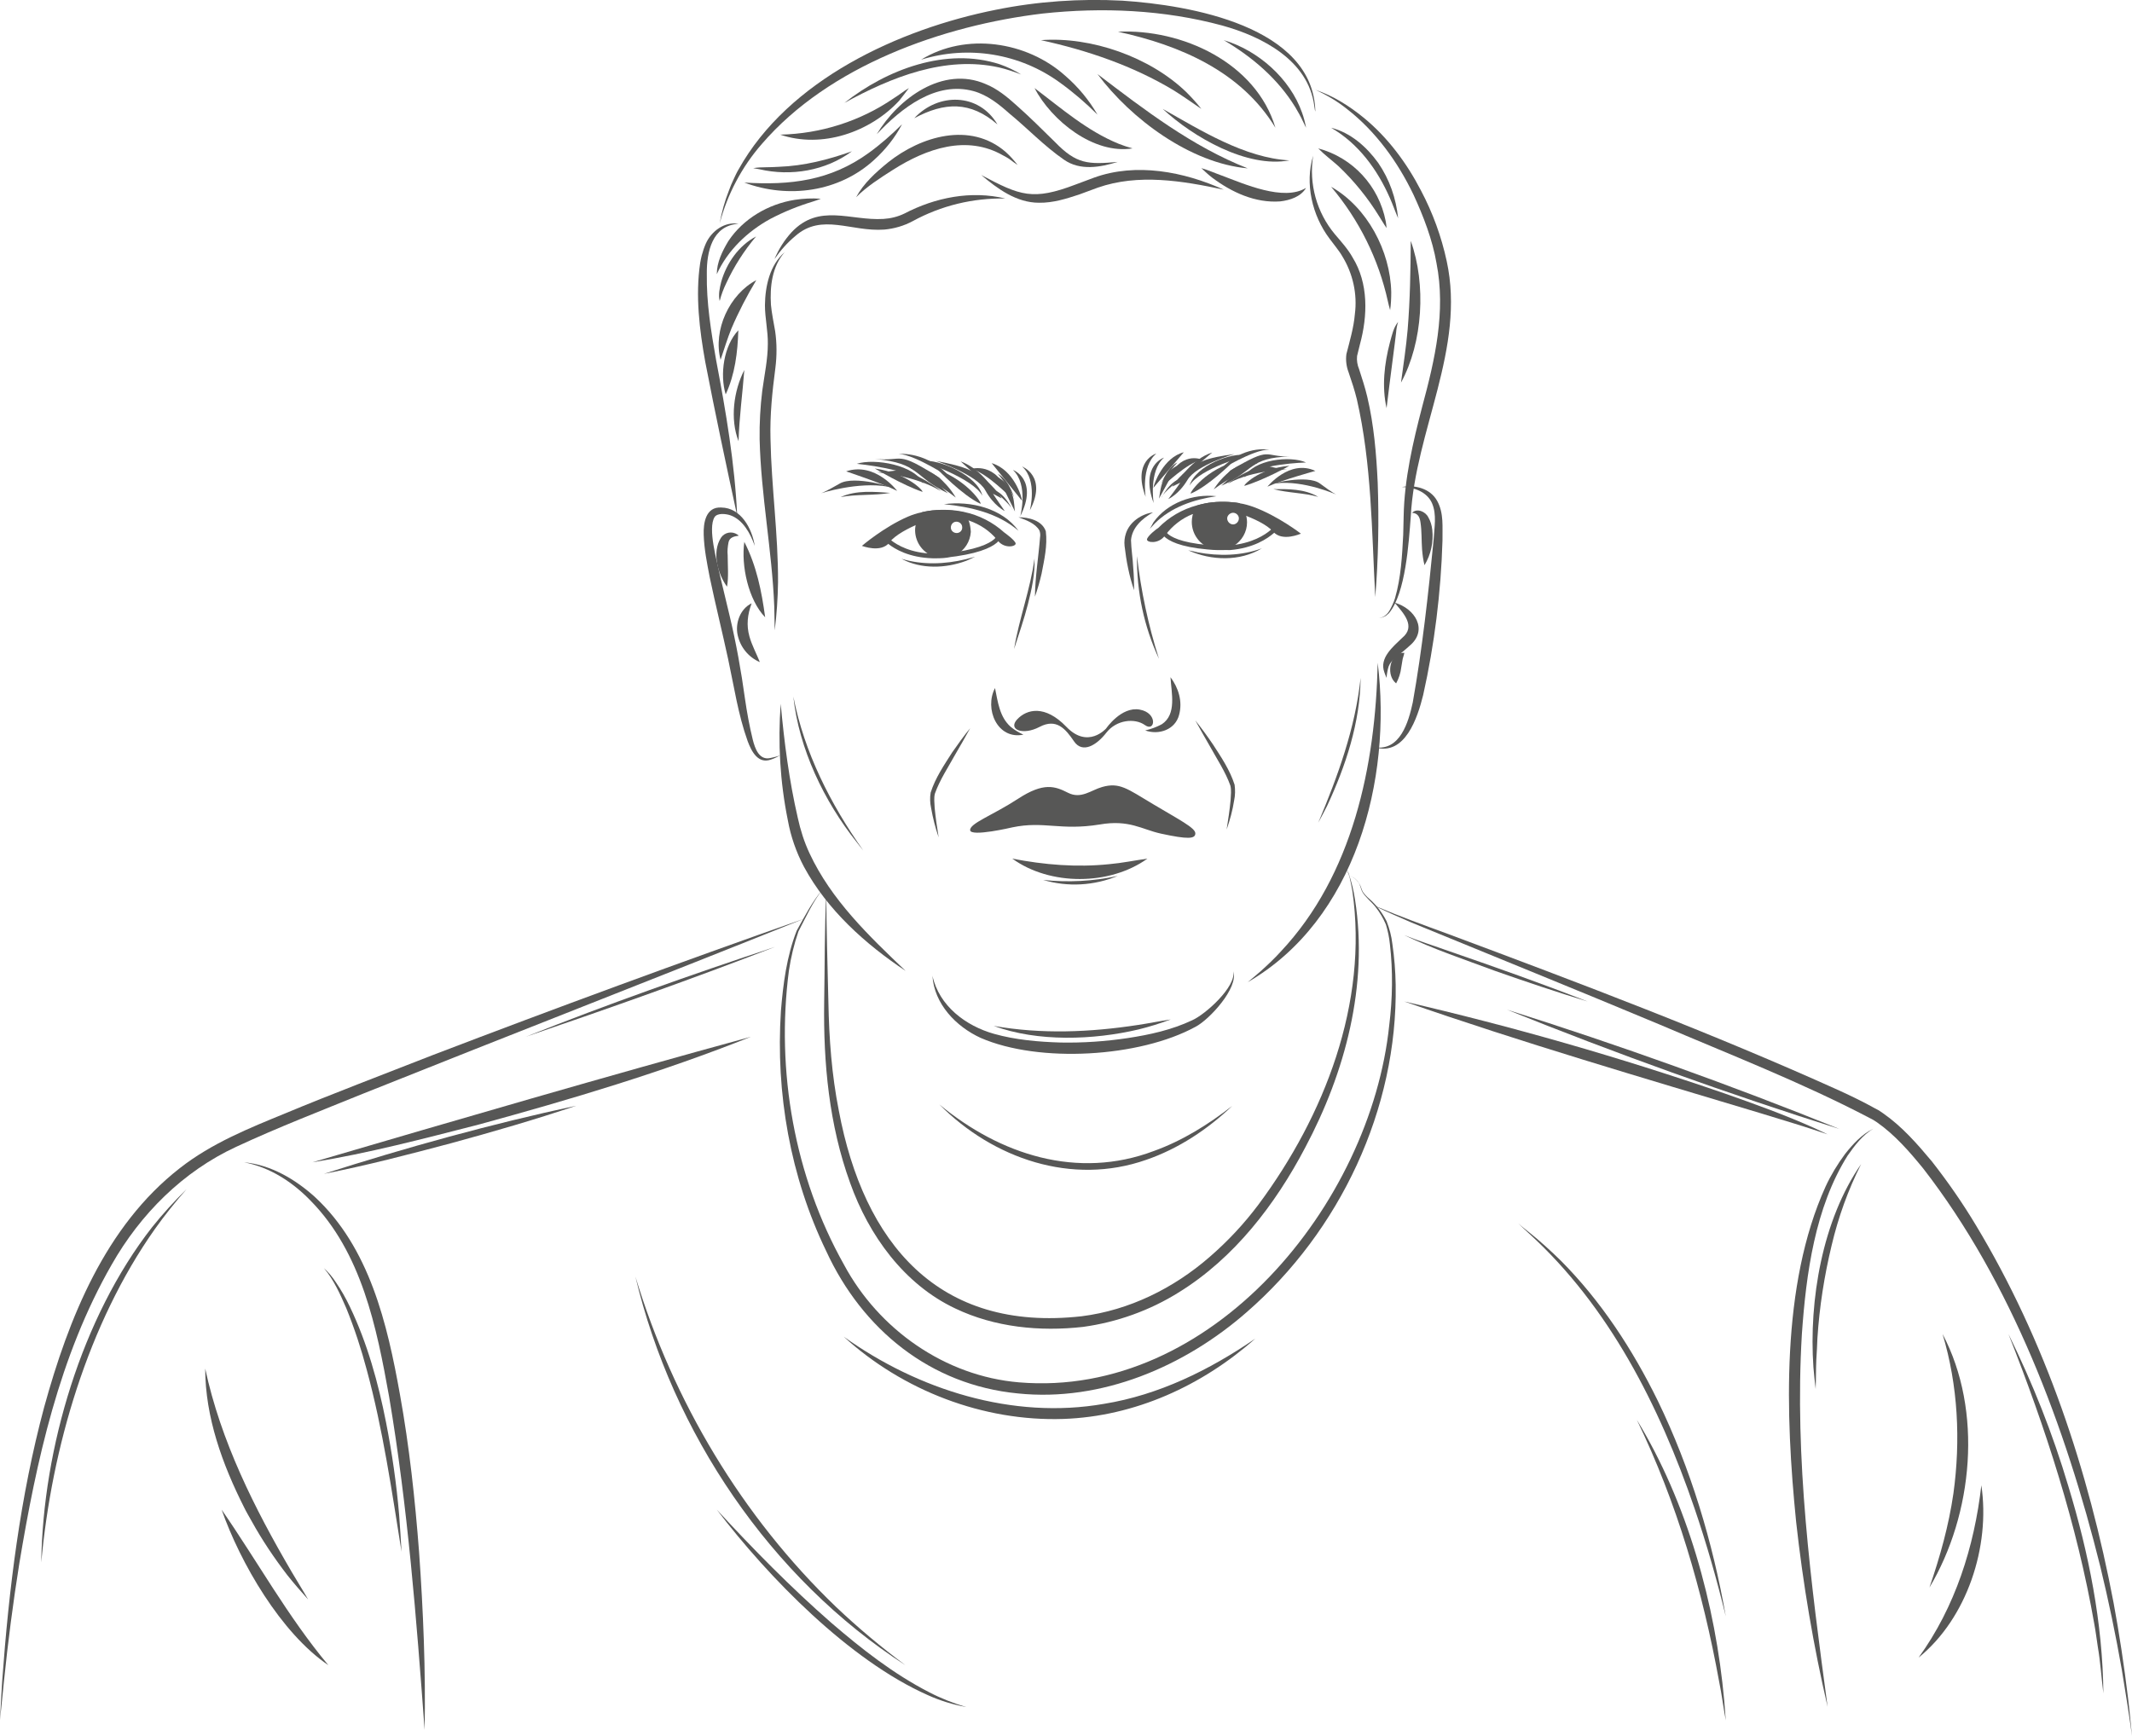 <?xml version="1.0" encoding="utf-8"?>
<!-- Generator: Adobe Illustrator 26.2.0, SVG Export Plug-In . SVG Version: 6.00 Build 0)  -->
<svg version="1.1" id="Layer_1" xmlns="http://www.w3.org/2000/svg" xmlns:xlink="http://www.w3.org/1999/xlink" x="0px" y="0px"
	 viewBox="0 0 961 782.6" style="enable-background:new 0 0 961 782.6;" xml:space="preserve">
<style type="text/css">
	.st0{fill:#575756;}
</style>
<g id="Layer_2_00000039815139937357024390000008787808677731509941_">
	<g>
		<path class="st0" d="M457.8,245c0.2,1.4-4.9,2.5-7.9-1.1l-0.5-0.6c-3.3-4-7.7-6.9-12.6-8.6h-0.2c-3.5-1.1-7.1-1.6-10.8-1.5
			c-4.4,0.1-5.9,1-9,2c-0.6,0.2-1.2,0.4-1.8,0.6c-5.8,2.3-11.5,5.5-14,8.6v0.1c-3.9,5-12.3,1.6-12.5,1.6c0,0,9.9-8.5,20.8-13.2
			c1.9-0.8,3.9-1.5,6-1.9c0.6-0.1,1.1-0.3,1.7-0.4c1.1-0.2,2.2-0.4,3.3-0.5l0,0c4.8-0.5,9.6-0.3,14.2,0.7c6.7,1.4,13,4.6,18.1,9.2
			C453,240.3,457.6,243.6,457.8,245z"/>
	</g>
	<g>
		<path class="st0" d="M436.8,235.2c-0.1-0.2-0.1-0.4-0.2-0.5c-0.5-1.3-1.2-2.6-2.1-3.7c-4.6-1-9.4-1.3-14.1-0.9l0,0
			c-1.1,0.1-2.2,0.3-3.3,0.5c-0.6,0.1-1.2,0.2-1.7,0.4c-1.1,1.3-1.9,2.8-2.4,4.5v0.1c-0.3,0.9-0.4,1.8-0.5,2.7
			c-0.3,5.5,3,10.6,8.2,12.5c2.6,0.1,5.2-0.1,7.9-0.4l2.4-0.3c3.8-2,6.3-5.9,6.6-10.3C437.5,238.2,437.3,236.7,436.8,235.2z
			 M431.4,240.3c-1.4,0.1-2.7-0.9-2.8-2.3c-0.1-1.4,0.9-2.7,2.3-2.8c1.4-0.1,2.7,0.9,2.8,2.3l0,0
			C433.9,238.9,432.9,240.2,431.4,240.3z"/>
	</g>
	<g>
		<path class="st0" d="M459.9,232.7c0,0,3.8-14.2-3.3-20.8C456.6,211.8,468.2,216.2,459.9,232.7z"/>
	</g>
	<g>
		<path class="st0" d="M464.2,230.1c0,0,3.6-13.5-3.5-19.8C460.6,210.3,472.3,214.6,464.2,230.1z"/>
	</g>
	<g>
		<path class="st0" d="M401.3,222.2c-7.4-0.5-15.3-1.3-22.4,1.9C386.4,222.7,393.9,223.5,401.3,222.2z"/>
	</g>
	<g>
		<path class="st0" d="M454.7,223.1c0.5,1.2-9.3-9.6-17-11.8C438.2,211.5,448.9,207.8,454.7,223.1z"/>
	</g>
	<g>
		<path class="st0" d="M449.9,222.2c-8.4-10.1-15.1-11.9-28-14.4c0,0,18.4,6.2,22.2,13.2s8.8,9.4,8.8,9.4s-4.4-6.3-5.3-7.8l3.9,2.1
			L449.9,222.2z"/>
	</g>
	<g>
		<path class="st0" d="M457.4,225.1c0.2,1-2-8.6-7.7-11.5C450.2,213.9,457,222.6,457.4,225.1z"/>
	</g>
	<g>
		<path class="st0" d="M442.8,223.5c-2-8.9-19.4-16.8-27.5-15.7C415.3,207.8,438.6,215.5,442.8,223.5z"/>
	</g>
	<g>
		<path class="st0" d="M441.9,227.1c1.1,0.5-4.7-9.7-19.2-15.4C422.7,211.7,433.9,223.4,441.9,227.1z"/>
	</g>
	<g>
		<path class="st0" d="M430.8,224.3c0,0-7.8-14.4-20.8-13.5C410.1,210.8,424.7,219.4,430.8,224.3z"/>
	</g>
	<g>
		<path class="st0" d="M423.6,221.1c3,1.8-12.4-10-19.5-9s-9,0.8-9,0.8S411.8,214.2,423.6,221.1z"/>
	</g>
	<g>
		<path class="st0" d="M428.3,215.2c0.8,0.9-15.2-10.1-23.3-10.6C405.6,204.7,418,203.4,428.3,215.2z"/>
	</g>
	<g>
		<path class="st0" d="M423.3,215.3c-19.8-12.7-15.5-7.1-29-8.4c20.8,2,17.1,7.9,33,15.5c0,0-5.2-5-6.4-6.3l4.2,1.1L423.3,215.3z"/>
	</g>
	<g>
		<path class="st0" d="M456.4,229.9c0.3,0.9-3.1-7.8-9.2-9.3C447.7,220.8,455.7,227.6,456.4,229.9z"/>
	</g>
	<g>
		<path class="st0" d="M416.2,218.1c-3.7-8.5-22.1-11.6-30-9C386.2,209.1,411,211.4,416.2,218.1z"/>
	</g>
	<g>
		<path class="st0" d="M415.7,221.7c1.2,0.4-5.9-8.2-21.4-10.5C394.3,211.2,407.1,218.8,415.7,221.7z"/>
	</g>
	<g>
		<path class="st0" d="M404.4,221.3c0,0-9.9-13.2-23-8.8C381.3,212.5,397.4,217.8,404.4,221.3z"/>
	</g>
	<g>
		<path class="st0" d="M400.2,219.4c3.4,0.6-15-5.3-21.7-1.4s-8.5,4.4-8.5,4.4S386.7,217,400.2,219.4z"/>
	</g>
	<g>
		<path class="st0" d="M457.5,230.6c-0.6-2.6,0.5-10.8-7.6-15.4L457.5,230.6z"/>
	</g>
	<g>
		<path class="st0" d="M460.7,225.8c-0.1-1.8-3.7-14-13.7-17L460.7,225.8z"/>
	</g>
	<g>
		<path class="st0" d="M449.5,223c-0.9-1.1-6.7-11.4-16.5-15L449.5,223z"/>
	</g>
	<g>
		<path class="st0" d="M520,226.8c0,0-2.3-14.5,4.7-20.5C524.7,206.3,513.8,209.8,520,226.8z"/>
	</g>
	<g>
		<path class="st0" d="M516.4,224c0,0-2.2-13.7,4.8-19.5C521.1,204.4,510.3,207.9,516.4,224z"/>
	</g>
	<g>
		<path class="st0" d="M574,220.5c6.7,0,13.9-0.2,20.2,3.5C587.5,222.1,580.7,222.3,574,220.5z"/>
	</g>
	<g>
		<path class="st0" d="M525.5,217.7c-0.5,1.1,9.2-8.9,16.4-10.5C541.4,207.2,532,202.7,525.5,217.7z"/>
	</g>
	<g>
		<path class="st0" d="M529.9,217.1c8.4-9.5,14.6-10.7,26.5-12.4c0,0-17.1,4.9-21.1,11.6s-8.7,8.7-8.7,8.7s4.5-5.9,5.4-7.4l-3.7,1.8
			L529.9,217.1z"/>
	</g>
	<g>
		<path class="st0" d="M522.9,219.4c-0.2,1,2.5-8.4,7.8-10.9C530.3,208.8,523.5,216.9,522.9,219.4z"/>
	</g>
	<g>
		<path class="st0" d="M536.2,218.9c2.6-8.8,19-15.3,26.2-13.6C562.5,205.2,540.7,211.2,536.2,218.9z"/>
	</g>
	<g>
		<path class="st0" d="M536.8,222.5c-1,0.4,5-9.4,18.6-14C555.4,208.6,544.4,219.4,536.8,222.5z"/>
	</g>
	<g>
		<path class="st0" d="M547.1,220.6c0,0,8.2-13.8,19.9-12C566.9,208.6,553,216.1,547.1,220.6z"/>
	</g>
	<g>
		<path class="st0" d="M553.9,217.8c-2.8,1.5,12-9.1,18.4-7.5s8.1,1.4,8.1,1.4S565.1,211.8,553.9,217.8z"/>
	</g>
	<g>
		<path class="st0" d="M550.1,211.6c-0.8,0.9,14.6-9,22-8.9C571.5,202.7,560.4,200.6,550.1,211.6z"/>
	</g>
	<g>
		<path class="st0" d="M554.6,212.1c19-11.3,14.6-6,27-6.3c-19,0.5-16.1,6.7-31.1,13.2c0,0,5.1-4.6,6.3-5.8l-3.9,0.8L554.6,212.1z"
			/>
	</g>
	<g>
		<path class="st0" d="M523.5,224.3c-0.3,0.9,3.4-7.5,9.1-8.6C532.1,215.8,524.3,222,523.5,224.3z"/>
	</g>
	<g>
		<path class="st0" d="M560.8,215.3c4-8.2,20.9-10,27.9-6.8C588.7,208.5,566.1,209.1,560.8,215.3z"/>
	</g>
	<g>
		<path class="st0" d="M561,219c-1.1,0.3,6-7.8,20.2-9C581.2,210.1,569,216.7,561,219z"/>
	</g>
	<g>
		<path class="st0" d="M571.3,219.4c0,0,10-12.5,21.6-7.1C592.9,212.3,577.9,216.4,571.3,219.4z"/>
	</g>
	<g>
		<path class="st0" d="M575.2,217.9c-3.2,0.4,14.1-4.2,19.8,0.1s7.4,5,7.4,5S587.7,216.4,575.2,217.9z"/>
	</g>
	<g>
		<path class="st0" d="M522.4,224.8c0.7-2.6,0.4-10.8,8.1-14.8L522.4,224.8z"/>
	</g>
	<g>
		<path class="st0" d="M519.9,219.9c0.2-1.7,4.5-13.7,13.7-16L519.9,219.9z"/>
	</g>
	<g>
		<path class="st0" d="M530.2,217.8c0.9-1,7-10.9,16.2-13.8L530.2,217.8z"/>
	</g>
	<g>
		<path class="st0" d="M421.9,251.7c-0.5,0-0.9,0-1.4,0c-10.8-0.3-17.2-4.2-20.1-6.5c-0.7-0.5-1.3-1.1-1.9-1.8
			c-0.4-0.4-0.3-1,0.1-1.4s1-0.3,1.4,0.1c0.5,0.6,1.1,1.1,1.7,1.5c2.7,2.1,8.8,5.8,19,6c2.6,0.1,5.2-0.1,7.7-0.4l2.3-0.3
			c12.3-1.8,16.6-4.8,18-6.4c0.4-0.4,0.7-0.9,0.9-1.5c0.2-0.5,0.8-0.8,1.3-0.6c0.5,0.2,0.8,0.8,0.6,1.3c-0.3,0.8-0.7,1.5-1.3,2.1
			c-1.9,2.2-6.9,5.2-19.2,7l-2.4,0.3C426.4,251.6,424.1,251.7,421.9,251.7z"/>
	</g>
	<g>
		<path class="st0" d="M425.5,227.3c12-1.6,26.2,1.8,33.6,12C449.8,231.3,437.5,228.5,425.5,227.3z"/>
	</g>
	<g>
		<path class="st0" d="M406.3,251.9c9.4,2.9,19.6,2.5,29.1,0.2c1.4-0.3,2.7-0.8,4.1-1.1c-1.3,0.6-2.6,1.3-3.9,1.8
			C426.3,256.3,415.2,256.7,406.3,251.9z"/>
	</g>
	<g>
		<path class="st0" d="M517,243.2c-0.1,1.4,5,2.2,7.9-1.5l0.5-0.6c3.1-4.1,7.3-7.4,12.1-9.3h0.2c3.4-1.3,7-2,10.7-2.1
			c4.4-0.2,5.9,0.7,9.1,1.5c0.6,0.2,1.2,0.4,1.8,0.5c5.9,2,11.8,4.9,14.5,7.9l0.1,0.1c4.1,4.7,12.3,0.9,12.5,0.9
			c0,0-10.3-8-21.5-12.1c-2-0.7-4-1.3-6.1-1.6c-0.6-0.1-1.2-0.2-1.7-0.3c-1.1-0.1-2.2-0.2-3.3-0.3l0,0c-4.8-0.3-9.6,0.2-14.2,1.5
			c-6.7,1.8-12.7,5.3-17.5,10.2C521.6,238.2,517.1,241.7,517,243.2z"/>
	</g>
	<g>
		<path class="st0" d="M561.2,230.9l-0.2-0.5c-0.6-1.3-1.4-2.5-2.3-3.6c-4.7-0.7-9.4-0.8-14.1-0.1l0,0c-1.1,0.2-2.2,0.4-3.2,0.7
			c-0.6,0.1-1.2,0.3-1.7,0.5c-1,1.4-1.8,2.9-2.2,4.6v0.1c-0.2,0.9-0.3,1.8-0.3,2.7c0,5.5,3.6,10.4,8.8,12c2.6-0.1,5.2-0.3,7.8-0.8
			l2.3-0.4c3.7-2.3,6-6.3,6-10.6C562.1,233.9,561.8,232.4,561.2,230.9z M556.2,236.4c-1.4,0.2-2.7-0.8-3-2.2s0.8-2.7,2.2-3
			c1.4-0.2,2.7,0.7,3,2.1C558.6,234.8,557.6,236.1,556.2,236.4L556.2,236.4L556.2,236.4z"/>
	</g>
	<g>
		<path class="st0" d="M550.6,248c-1.3,0-2.7,0-4-0.1l-2.4-0.2c-12.4-1.1-17.5-3.9-19.6-6c-0.6-0.6-1.1-1.2-1.4-2
			c-0.2-0.5,0-1.1,0.5-1.3c0.5-0.2,1.1,0,1.3,0.5s0.6,1,1,1.4c1.5,1.6,6,4.3,18.3,5.4l2.3,0.2c2.6,0.2,5.2,0.2,7.7,0
			c10.1-0.9,16-4.8,18.6-7.1c0.6-0.5,1.1-1.1,1.6-1.6c0.3-0.4,1-0.5,1.4-0.1s0.5,1,0.1,1.4c-0.6,0.7-1.2,1.3-1.9,1.9
			c-2.8,2.4-9,6.7-19.7,7.6C553.2,247.9,551.9,248,550.6,248z"/>
	</g>
	<g>
		<path class="st0" d="M548.3,223.7c-10.2,1.5-20.4,4.9-27.8,12.3c-0.7,0.8-1.5,1.6-2.2,2.4c0.5-0.9,1.1-2,1.6-2.9
			C526.1,226.7,537.8,222.5,548.3,223.7z"/>
	</g>
	<g>
		<path class="st0" d="M568.8,247.2c-9.9,6-22.8,5.6-33.2,0.9c1.4,0.2,2.8,0.6,4.2,0.9C549.4,250.8,559.6,250.6,568.8,247.2
			L568.8,247.2z"/>
	</g>
	<g>
		<path class="st0" d="M498.6,328.4c0,0-8.2,9.4-17.9-0.7s-17.9-8-22.2-3.4s2.5,7.4,10.1,3.4s11.7,0.9,15.5,6.5
			c3.8,5.6,10.1,1.9,14.6-3.9s12.8-6.7,17.4-3.4s5.9-5.5-2.4-7S498.6,328.4,498.6,328.4z"/>
	</g>
	<g>
		<path class="st0" d="M448.5,310.2c1.3,6.4,2.1,13.1,7.1,17.5c1.7,1.4,3.7,2.6,5.7,3.5C449.5,333.6,443.6,319.5,448.5,310.2
			L448.5,310.2z"/>
	</g>
	<g>
		<path class="st0" d="M527.6,305.3c3.6,4.8,5.5,10.9,3.9,16.9c-1.7,6.8-9.2,9.3-15.3,7.1c2.6-0.6,5.1-1.5,7.5-2.8
			C530.5,322,528,312.4,527.6,305.3z"/>
	</g>
	<g>
		<path class="st0" d="M459.1,233.2c4.6,0,10.6,1.4,12.3,6.3c0.8,6.5-0.7,12.8-1.9,19.1c-0.8,3.5-1.8,7-3,10.4
			c0.1-9,1.6-17.8,2.3-26.7c0.2-1.1,0.1-2.2-0.3-3.2C466.6,235.9,462.6,234.5,459.1,233.2L459.1,233.2z"/>
	</g>
	<g>
		<path class="st0" d="M519.7,231c-4.9,2.8-9.4,6.8-9.9,12.5c0.1,4.1,0.8,8.2,1,12.4c0.3,3.4,0.4,6.8,0.4,10.2
			c-1.1-3.2-2-6.5-2.7-9.9c-0.7-3.3-1.2-6.7-1.6-10.1c-0.2-1.9,0-3.8,0.6-5.6C509.2,235.2,514.6,231.7,519.7,231L519.7,231z"/>
	</g>
	<g>
		<path class="st0" d="M456.3,373c0,0-18.7,4.4-19,1.3s10.1-6.7,21.6-14.2c11.5-7.5,16.6-5.7,22.5-2.7s10.4-1.2,15.4-2.6
			c7.8-2.2,11.2,0.7,22.9,7.7s19.1,10.7,19.1,13.2s-3.2,2.8-15.6,0.1c-8.6-1.9-14.2-6.4-27.5-4.1C477.9,374.6,470.6,370,456.3,373z"
			/>
	</g>
	<g>
		<path class="st0" d="M456.3,387.1c14.5,2.8,29,4,43.6,2.5c5.8-0.5,11.5-1.7,17.3-2.5C500.2,399.3,473.3,399.4,456.3,387.1z"/>
	</g>
	<g>
		<path class="st0" d="M437.3,328.3c-2.2,4-4.4,7.9-6.7,11.8c-3.2,5.8-7,11.5-9.2,17.7c-0.5,1.9-0.2,4.3-0.1,6.4
			c0.4,4.4,1.1,8.9,1.8,13.3c-1.5-4.3-2.6-8.7-3.4-13.2c-0.5-2.3-0.6-4.7-0.2-7c2.1-6.6,6-12.3,9.7-18.1
			C431.8,335.5,434.4,331.8,437.3,328.3L437.3,328.3z"/>
	</g>
	<g>
		<path class="st0" d="M538.8,324.8c2.8,3.5,5.5,7.2,8,10.9c3.7,5.7,7.6,11.5,9.7,18.1c0.3,2.3,0.3,4.7-0.2,7
			c-0.7,4.5-1.9,8.9-3.4,13.2c0.7-4.5,1.4-8.9,1.8-13.4c0.1-2.1,0.4-4.4-0.1-6.4c-2.2-6.2-6-11.9-9.2-17.7
			C543.2,332.7,541,328.8,538.8,324.8L538.8,324.8z"/>
	</g>
</g>
<g id="Layer_3">
	<g>
		<path class="st0" d="M340.2,246.1c-1.9-5.5-5.3-11.8-11-13.8c-2.1-0.7-5.8-1.1-7.1,0.8c-3.2,5.2,1.1,19.9,2.4,26.2l4.4,18.4
			c2.9,12.1,5.2,24.9,6.9,37.3c0.9,6.2,2,12.3,3.5,18.4c1,4,2.9,9.6,8.1,8.3c1.5-0.3,3.1-0.7,4.5-1.3c-1.4,0.8-2.8,1.5-4.3,2
			c-5.9,2.2-8.9-3.7-10.6-8.3c-4.3-12-6.1-24.5-8.8-37s-5.7-24.5-8.3-36.9c-1.2-6.3-2.5-12.6-2.7-19.1c-0.2-5.3,0.9-12.7,7.9-12.3
			C334,228.9,339,238.3,340.2,246.1L340.2,246.1z"/>
	</g>
	<g>
		<path class="st0" d="M351.9,317.3c1.6,17.4,3.8,34.5,7.7,51.4c1.2,5.5,2.9,10.9,5.3,16c9.8,21,26.7,37.2,43.3,53
			c-18.2-12.1-35.3-27.5-45.8-46.9c-3.5-6.6-6-13.8-7.3-21.1C351.6,352.4,350.6,334.8,351.9,317.3L351.9,317.3z"/>
	</g>
	<g>
		<path class="st0" d="M420.3,439.9c3,13.6,15,22.6,27.8,26.2c9.6,2.7,19.9,3.6,29.9,3.9c10.1,0.2,20.3-0.5,30.3-2
			c9.9-1.5,19.9-3.7,29-8c6-2.6,20-15.2,18.6-22.1c2.5,7.4-10.8,21.8-17,25c-25.2,13.8-70.5,16.5-96.9,5
			C430.9,462.8,421.1,452.6,420.3,439.9L420.3,439.9z"/>
	</g>
	<g>
		<path class="st0" d="M621,298.8c6.5,52.8-10,115.9-58.6,144c1.4-1.1,4.5-3.8,5.8-4.9c2.9-2.6,6.4-5.9,9-8.8
			C609.8,394.5,620,345.2,621,298.8L621,298.8z"/>
	</g>
	<g>
		<path class="st0" d="M631.8,219.6c5.9-1.2,12.9,0.6,16,6.2s2.3,11.9,2.4,17.9c-0.7,23.4-3.6,46.8-8.7,69.6
			c-2.5,10.2-8.2,27.7-21.8,23.6c11.4,1.7,15.2-11.4,17.1-20.2c4.3-24.2,7-48.8,9.4-73.3c0.3-5.5,1.5-11.4-0.7-16.5
			S637.3,219.5,631.8,219.6L631.8,219.6z"/>
	</g>
	<g>
		<path class="st0" d="M591.9,70.2c-2,12.7,1.6,25.6,9.8,35.4c2.8,3.3,5.9,6.7,8,10.5c7.2,11.6,6.8,26.3,3.3,39.1
			c-0.3,1.4-1,3.9-1.3,5.3c-0.2,2,0.1,4,0.9,5.9c1.3,4,2.7,8.3,3.7,12.5c3,12.7,4.1,25.8,4.7,38.7c0.6,17.2,0.3,34.4-1.1,51.6
			c-1.6-29.9-1.6-60-8.3-89.2c-1-4.1-2.3-8-3.7-12.1c-1-2.6-1.4-5.5-1-8.3c1.5-5.9,3.3-11.9,3.8-17.9c1.2-9.2-0.9-18.5-5.8-26.4
			c-1.1-2-4.3-5.9-5.6-7.7C591.4,97.1,588.1,82.7,591.9,70.2L591.9,70.2z"/>
	</g>
	<g>
		<path class="st0" d="M592.9,40.5c7.9,2.6,15.2,7.2,21.7,12.5c10.9,8.9,19.5,20.5,25.9,32.9c5.3,10,9.2,20.7,11.6,31.8
			c8.6,39.5-14.2,76.4-16.2,115.2c-0.9,11.8-2.3,34.5-9.8,43.5l-0.8,0.7c-0.5,0.5-1.1,0.8-1.8,1.1c-0.7,0.3-1.4,0.3-2.1,0.1
			c0.7,0.2,1.4,0.1,2-0.2c1.2-0.6,2.2-1.6,2.9-2.8c1-1.8,1.9-3.6,2.5-5.6c2.7-9.3,3.2-19,3.7-28.6l0.2-8.3
			c0.3-16.8,4.2-33.5,8.4-49.6c5.7-21.1,10.7-42.8,6.4-64.6c-1.8-10.5-5.9-21.2-10.4-30.9c-7.1-14.8-17-28.5-30-38.6
			C602.7,45.6,598,42.8,592.9,40.5L592.9,40.5z"/>
	</g>
	<g>
		<path class="st0" d="M592.9,50.3c-0.2-0.4-0.2-0.8-0.3-1.3l-0.2-1.3c-2.7-20.5-23.4-31.2-41.5-36.2c-26.2-7.1-54-8.3-80.9-5.4
			c-45.2,5.4-96.3,23.6-126.6,58.8c-9,10.3-15.5,22.6-19,35.8c0.9-5.1,2.3-10.1,4.2-14.9c0.6-1.6,1.2-3.2,2-4.8
			c0.7-1.5,1.5-3.3,2.3-4.6c22.5-40.4,72.3-63.3,116-72c18.8-3.8,37.9-5.1,57-4.1C536.3,2.3,592,11.8,592.9,50.3L592.9,50.3z"/>
	</g>
	<g>
		<path class="st0" d="M332.9,100.9c-11.9,0.7-14.4,12.7-14.3,22.5c-0.2,13.1,1.9,26,4.2,39c4.4,23.1,8.4,46.6,9.5,70.2
			c-5-23.1-9.9-46.1-14.4-69.4c-2.6-14.5-4.5-29.8-2.3-44.6c0.1-0.7,0.5-2.7,0.7-3.4c0.5-1.9,1.1-3.7,1.9-5.5
			C320.7,104.2,326.6,99.8,332.9,100.9L332.9,100.9z"/>
	</g>
	<g>
		<path class="st0" d="M588.7,84.7c-2.3,4-7.3,5.6-11.7,6.1c-11.2,0.8-21.8-4.1-30.6-10.7c-1.7-1.3-3.3-2.8-4.9-4.3
			c3.2,0.9,6,2.2,9.1,3.3C560.8,82.9,578.6,90.9,588.7,84.7L588.7,84.7z"/>
	</g>
	<g>
		<path class="st0" d="M551.6,85.5c-18.7-4-38.5-7.3-56.8-0.9c-2.4,0.9-6,2.2-8.4,3.1c-5.8,1.9-11.7,3.8-18.1,3.7
			c-10.1,0-18.7-6.3-26-12.5c17.6,9.4,23.3,11.6,42.5,4.3l8.3-3.1C512.1,73.2,533.7,77.4,551.6,85.5L551.6,85.5z"/>
	</g>
	<g>
		<path class="st0" d="M453.2,89.5c-14.6-0.3-29,3.2-41.8,10.2c-3.9,2.1-8.3,3.4-12.8,3.8c-14.9,1.1-28.2-7.6-40.1,2.9
			c-3.6,3-6.7,6.5-9.4,10.4c1.9-4.5,4.5-8.6,7.7-12.1c12.4-13.2,26.5-5.1,41.4-6c3.3-0.2,6.5-1,9.4-2.4
			C421.6,89,437.7,85.8,453.2,89.5L453.2,89.5z"/>
	</g>
	<g>
		<path class="st0" d="M353.7,113.7c-5.7,6.4-6.7,15.5-6.2,23.7c0.3,3.5,1.3,8.4,1.9,11.9c0.8,5.5,0.8,11.1,0.1,16.6
			c-1.4,10.7-2.5,21.2-2.2,32c0.4,21.5,3.5,43,3.4,64.6c-0.1,7.2-0.6,14.5-1.5,21.7l-0.1-5.4l-0.1-5.4c-1-25.2-6-50.1-6.6-75.4
			c-0.1-7.3,0.3-14.6,1.2-21.9c1-7.3,2.5-14.2,2.5-21.1c0.1-5.8-1.3-11.6-1.3-17.4C344.9,129,347,119.4,353.7,113.7L353.7,113.7z"/>
	</g>
	<g>
		<path class="st0" d="M335.5,244.3c5.5,10.7,7.8,22.2,9.4,34C337.3,270.4,334,255,335.5,244.3z"/>
	</g>
	<g>
		<path class="st0" d="M395.2,60.5c9.7-16.1,29.8-31,49.1-22.6c5.2,2.1,9.7,5.8,13.8,9.5c6,5.3,11.8,11.1,17.5,16.7
			c9.6,9.9,14.8,10.1,28.2,8.9c-7.8,2.4-16.9,4.1-24.2-1c-9-6.2-16.4-14.1-24.7-20.9c-4.7-4.2-9.9-8.3-16-10
			C421.9,36.4,406.3,48.7,395.2,60.5L395.2,60.5z"/>
	</g>
	<g>
		<path class="st0" d="M335.5,82.3c20.7,1.3,38.7-0.8,56-13.3c5.4-3.9,10.4-8.3,15.1-13c-3.2,6.1-7.5,11.5-12.6,16.1
			C378.2,86.6,355.2,89.7,335.5,82.3L335.5,82.3z"/>
	</g>
	<g>
		<path class="st0" d="M494.7,33.4C516,49.6,537.3,66,562.4,75.9C536.7,73.6,509.8,53.7,494.7,33.4z"/>
	</g>
	<g>
		<path class="st0" d="M415.2,26.9c20.1-12.4,47.6-8.3,64.9,7.2c5.8,5,10.7,10.9,14.6,17.6c-5.3-5.3-10.9-10.1-17-14.5
			C459.7,24.1,436.5,20.3,415.2,26.9L415.2,26.9z"/>
	</g>
	<g>
		<path class="st0" d="M503.9,14.3c28.9-1.4,62.3,14,71,43.3C559.5,32.2,531.9,20.4,503.9,14.3z"/>
	</g>
	<g>
		<path class="st0" d="M385.9,88.9c3.4-6.3,8.9-11.2,14.4-15.7c14.8-11.8,37.1-18.5,53-4.7c2,1.8,3.8,3.8,5.4,5.9
			c-1-0.7-2.2-1.5-3.2-2.3s-2.2-1.4-3.3-2c-16.5-9.5-34.6-3.1-49.6,6.4C396.8,80.2,390.8,84,385.9,88.9L385.9,88.9z"/>
	</g>
	<g>
		<path class="st0" d="M323.1,123.6c0-5.4,2.5-10.4,5.2-14.9c6.7-10.1,18-16.7,29.9-18.6c3.9-0.6,7.8-0.8,11.8-0.5
			c-1.2,0.5-2.5,0.9-3.7,1.3c-6.6,2-13,4.6-19.1,7.8C337,104.3,328,112.8,323.1,123.6L323.1,123.6z"/>
	</g>
	<g>
		<path class="st0" d="M351.7,60.7c18.3-0.4,36.2-6.1,51.3-16.5c2.3-1.4,4.3-3.1,6.7-4.5c-1.4,1.9-2.9,3.8-4.4,5.7
			C392.2,59.6,370.4,67.1,351.7,60.7L351.7,60.7z"/>
	</g>
	<g>
		<path class="st0" d="M466.3,39.7c12.2,9.2,23.7,19.3,37.9,25.1c2,0.8,4.1,1.5,6.3,2.1C493,69.7,474,54.4,466.3,39.7L466.3,39.7z"
			/>
	</g>
	<g>
		<path class="st0" d="M469.2,18.1c22.7-1.7,49.1,7.6,65.5,23.4c2.4,2.4,4.7,4.9,6.8,7.6c-4-2.7-8.3-5.8-12.5-8.4
			C510.7,29.7,490.2,22.7,469.2,18.1z"/>
	</g>
	<g>
		<path class="st0" d="M600,84.2c16.3,9.2,26.7,29,27.1,47.5c0,2.7-0.1,5.4-0.5,8.1c-0.4-1.3-0.7-2.6-1-3.9
			C621.4,116.8,612.6,99.1,600,84.2z"/>
	</g>
	<g>
		<path class="st0" d="M594.2,66.9c15.6,4.2,27.3,16.9,30.4,32.8c0.2,1,0.3,2,0.4,3.1c-1.2-1.7-2.2-3.5-3.3-5.2
			c-5.1-8.3-11.3-16-18.4-22.7C600.3,72.2,597,69.8,594.2,66.9L594.2,66.9z"/>
	</g>
	<g>
		<path class="st0" d="M635.9,108.6c7,19.5,5.5,45.7-4.4,63.9c1.1-8.1,2.3-15.9,3-23.9C635.6,135.2,635.8,122.1,635.9,108.6
			L635.9,108.6z"/>
	</g>
	<g>
		<path class="st0" d="M340.9,126.3c-4.2,7-8,14.3-11.2,21.8c-1.9,4.7-3.2,9.1-4.9,14.1C321.3,148.8,328.8,132.7,340.9,126.3
			L340.9,126.3z"/>
	</g>
	<g>
		<path class="st0" d="M332.8,148.9c-0.3,9.9-1.5,19.9-5.7,28.9C324.4,168.8,326.2,155.9,332.8,148.9L332.8,148.9z"/>
	</g>
	<g>
		<path class="st0" d="M636.5,231.2c2.2-2.3,6.1-0.5,7.3,2c1,1.7,1.6,3.7,1.8,5.7c0.6,5.5-0.6,11.1-3.5,15.9
			c-0.6-2.3-0.9-4.7-1.1-7.1c-0.3-4.1-0.1-8.1-0.7-12.1C640,233.3,639.2,231.3,636.5,231.2z"/>
	</g>
	<g>
		<path class="st0" d="M628.6,271.7c9.1,2.5,15.4,12.3,6.7,19.5c-0.6,0.6-2.3,2-3,2.6c-2.3,2.1-5.3,3.7-6.4,6.7
			c-0.5,1.7-0.8,3.4-0.9,5.1c-0.4-0.8-0.7-1.7-1-2.5c-2.4-6.5,3.9-11.5,8-15.5C638.4,282.4,632.6,276.4,628.6,271.7L628.6,271.7z"/>
	</g>
	<g>
		<path class="st0" d="M633,294.3c-0.2,1.3-0.8,2.5-0.9,3.7l-0.5,3c-0.3,2.5-1.1,4.9-2.3,7.1c-0.6-0.5-1.1-1.1-1.5-1.7
			C625.1,302,627.1,294.1,633,294.3L633,294.3z"/>
	</g>
	<g>
		<path class="st0" d="M338.8,272c-1.9,5.1-2.4,9.9-1,14.9c1.1,4,3.1,7.6,4.7,11.6c-5.1-2.2-8.8-6.7-10-12.2
			C331.3,280.9,333.7,274.4,338.8,272L338.8,272z"/>
	</g>
	<g>
		<path class="st0" d="M327.7,264.5c-4.2-5.8-6.9-15.6-2.7-22.1c1.6-2.4,4.9-3.1,7.4-1.4c0.2,0.2,0.4,0.3,0.6,0.5
			c-2.2,0.3-4.1,0.8-4.6,2.9c-0.4,2-0.6,4-0.4,6C328,254.7,328.5,260.2,327.7,264.5L327.7,264.5z"/>
	</g>
	<g>
		<path class="st0" d="M372.5,402.4c-0.1,15.1,0.6,34.1,0.9,49.4c0.3,16.4,1.5,32.8,4.7,48.9c11.2,59.7,44.8,100,109.5,92.7
			c21.4-2.7,41.4-12.6,57.6-26.7c8.2-7.1,15.6-15,22.1-23.7c29.7-40,49.5-90.8,42.3-141.2c-0.3-2-0.8-4.1-1.2-6
			c-0.3-1.3-0.8-2.6-1.6-3.8l-1.1-1.8c0.8,1.1,1.6,2.3,2.2,3.5c1.3,3.9,2.3,7.9,2.9,12c6,38.5-4.4,77.7-22.5,111.7
			c-13.5,25.7-32,49.8-56.9,65.2c-13.1,8.2-27.9,13.5-43.2,15.6c-19.5,2.2-39.8,0.2-57.6-8.3c-23.1-10.9-39-33-47.4-56.6
			c-9.5-26.2-12.1-54-11.7-81.6C371.8,435.9,371.6,418.2,372.5,402.4L372.5,402.4z"/>
	</g>
	<g>
		<path class="st0" d="M608.7,394.9c2.2,0.9,3.9,2.7,4.7,4.9c0.2,0.7,0.5,1.4,0.8,2.1c0.8,1.2,1.9,2.4,3,3.3
			c3.2,2.8,5.8,6.2,7.8,10.1c1.3,3.3,2.2,6.7,2.6,10.2c0.9,6.1,1.4,12.3,1.5,18.5c0.9,56-25.1,111-67.2,147.6
			c-28,24.5-65.4,40.5-103.1,36.6c-39.4-3.8-70.1-28.8-86.4-64.2c-16.2-33.5-22.8-71.2-20.4-108.2c1-12.3,2.6-24.7,7.1-36.2
			c3.6-6.5,7.1-13.3,12-19c-4.7,5.8-7.8,12.8-11.2,19.3c-2,5.8-3.4,11.7-4.3,17.7c-5.9,45.2,2.5,92.8,24.8,132.5
			c15.7,29.3,45.6,50.3,78.9,53.1c86.8,7.3,158.5-80.3,166.9-161c1.5-12.1,1.7-24.4,0.3-36.5c-0.3-3-0.9-6-1.8-8.9
			c-1.2-2.8-2.7-5.4-4.6-7.8c-1.9-2.5-4.5-4.3-6.1-7c-0.7-1.4-0.8-3-1.7-4.2C611.3,396.5,610.1,395.5,608.7,394.9L608.7,394.9z"/>
	</g>
	<g>
		<path class="st0" d="M620.5,408.7c10.6,4.5,21.4,8.4,32.3,12.4c59.2,22.1,119.1,44.7,176.6,70.7c5.2,2.4,10.6,5,15.6,7.8l1.9,1
			l1.9,1.3c8.5,5.9,15.4,13.8,22,21.7c7.2,9.2,13.8,18.7,19.8,28.7c31.4,52.1,50.8,110.7,62.1,170.3c2.6,14,4.8,28.7,6.5,42.8
			c0.7,5.7,1.2,11.5,1.8,17.2c-1.3-9.7-3-20.2-4.6-29.9c-2.7-15.4-6-31.3-9.7-46.5c-15.6-62.7-40-128.1-79.8-179.4
			c-6.2-7.6-12.7-15.1-20.8-20.8l-1.7-1.1l-1.9-1c-30.4-15.9-62.8-28.5-94.4-42c-36.3-15.2-75.4-31-111.9-46
			c-5.3-2.3-10.6-4.6-15.8-7.1L620.5,408.7z"/>
	</g>
	<g>
		<path class="st0" d="M362.4,414.2C299.2,439.6,227,467.7,163.8,493c-19.2,7.8-38.6,15.3-57.3,24c-24,11.1-43.2,30.3-56.2,53.2
			c-23.6,41.2-33.9,88.4-41.6,134.7c-2.8,17.6-5.1,35.2-6.9,52.9c-0.6,5.9-1.2,11.8-1.8,17.7c0.3-5.9,0.6-11.8,1-17.8
			c3-41.5,8.1-83,18.9-123.3c11-39.9,27.5-81.6,61.2-107.8c14.3-11.2,31.2-18,47.8-24.8c19.1-8,46.7-18.5,66.3-26.2
			C250.1,454.6,306.9,433.7,362.4,414.2L362.4,414.2z"/>
	</g>
	<g>
		<path class="st0" d="M110,524c12,1.1,23,7.6,31.8,15.5c24.8,22.9,32.8,57.4,38.5,89.3c4.2,23.3,6.8,47.3,8.6,70.9
			c1.9,26.7,3,53.5,2.5,80.2c-3.7-50.2-7.6-100.5-16-150.2c-5.6-31.3-12.4-65-35.4-88.4C132,533,121.7,526.2,110,524L110,524z"/>
	</g>
	<g>
		<path class="st0" d="M140.8,524c64.4-18.9,132.9-38.9,197.7-56.6c-39.8,15.9-81.1,28.2-122.4,39.5
			C191.1,513.3,166.2,519.9,140.8,524L140.8,524z"/>
	</g>
	<g>
		<path class="st0" d="M633,451.5c48.8,11.3,96.9,25.1,144.2,41.4c13.7,4.8,27.6,9.8,40.9,15.8l5.7,2.7c-9.6-3.3-20-6.4-29.8-9.4
			C740.5,485.9,685.7,469.9,633,451.5L633,451.5z"/>
	</g>
	<g>
		<path class="st0" d="M844.3,508.9c-4.8,2.9-8.3,7.5-11.5,12.1c-14.7,23.4-18.7,53.3-20.6,80.4c-3.4,56.3,4.1,112.4,11.6,168.1
			c-6.4-27.5-11.1-55.4-14.2-83.5c-4.8-47.8-6.9-106.6,13.3-151.1c2.4-5.2,5.4-10.1,8.8-14.7C835.2,515.8,839.2,511.4,844.3,508.9
			L844.3,508.9z"/>
	</g>
	<g>
		<path class="st0" d="M380.3,602.6c33.5,24,76.2,37.5,117.3,30.3c24.7-4,47.5-15.2,68.2-29.4c-23.9,21.2-54.3,35.1-86.5,36.2
			C443.2,640.9,406.9,626.9,380.3,602.6L380.3,602.6z"/>
	</g>
	<g>
		<path class="st0" d="M92.5,617c7,32.7,22.2,63,39,91.7c2.4,4.1,5,8.2,7.4,12.4c-3.2-3.6-6.4-7.2-9.4-11
			c-5.9-7.7-11.3-15.7-16-24.2c-1-1.8-2.6-4.5-3.5-6.4C100.3,660.3,92.5,638.9,92.5,617L92.5,617z"/>
	</g>
	<g>
		<path class="st0" d="M99.9,680.6c16.2,23.4,29.8,48.2,48.1,70.1C126.7,736.3,108.3,704.6,99.9,680.6z"/>
	</g>
	<g>
		<path class="st0" d="M875.6,601.4c18.3,34.6,13.8,81.3-5.9,114.3c4.8-14,8.7-27.9,10.8-42.4C883.8,649.4,882.6,624.6,875.6,601.4
			L875.6,601.4z"/>
	</g>
	<g>
		<path class="st0" d="M893.1,669.6c4.1,27.6-6.4,59.9-28.3,77.7C881.3,724.5,889.9,697.4,893.1,669.6z"/>
	</g>
</g>
<g id="Layer_4">
	<g>
		<path class="st0" d="M679.3,455.2c50.4,15.9,100.9,34,149.9,53.8C778.8,493.1,728.4,475,679.3,455.2z"/>
	</g>
	<g>
		<path class="st0" d="M838.9,524.8c-5.9,11.7-10.3,24-13.3,36.7c-3.3,13.7-5.5,27.7-6.4,41.8c-0.1,2.1-0.3,7.6-0.5,9.8
			c-0.2,4.4-0.1,8.7-0.3,13.1c-0.4-3.1-0.7-6.7-1-9.8C815.3,586.3,821.4,550,838.9,524.8L838.9,524.8z"/>
	</g>
	<g>
		<path class="st0" d="M146,529.2c37.2-11.9,75.4-22.5,113.7-30.7c-18.3,6.2-37.7,11.8-56.4,16.9C184.5,520.4,165,525.5,146,529.2
			L146,529.2z"/>
	</g>
	<g>
		<path class="st0" d="M286.4,575.5c17,56.2,48.1,108.3,90.5,149c9.9,9.4,20.3,18.1,31.2,26.2C347.2,711.4,303.1,645.8,286.4,575.5
			L286.4,575.5z"/>
	</g>
	<g>
		<path class="st0" d="M684.4,551.5c1.2,1.3,3.5,2.9,4.9,4.1c5,4,9.7,8.3,14.3,12.8c18.1,18.2,32.3,40,43.6,63
			c14.9,30.7,24.8,63.8,30.7,97.3c-4-16.5-8.7-32.9-14.2-49c-15.7-45.8-38.4-90.8-74.7-123.8C687.8,554.7,685.5,552.8,684.4,551.5
			L684.4,551.5z"/>
	</g>
	<g>
		<path class="st0" d="M737.8,640.1c22.7,37.1,35.5,83.4,39.4,126.6c0.2,3,0.5,5.9,0.7,8.9c-1.1-5.8-1.8-11.7-3-17.5
			C767.5,717.4,755.8,677.2,737.8,640.1L737.8,640.1z"/>
	</g>
	<g>
		<path class="st0" d="M323.1,680.6c16.4,17.8,33.4,35.1,51.6,51c13.7,11.8,28,23,44.1,31.3c5.4,2.8,11,5,16.8,6.7
			c-6-1.1-11.9-2.9-17.4-5.4C382.8,748.5,346.4,711.2,323.1,680.6L323.1,680.6z"/>
	</g>
	<g>
		<path class="st0" d="M18.6,704.4c0.7-51.3,18.2-110.6,50-151.2c4.8-6,10-11.7,15.5-17.1c-5.1,5.8-9.9,11.8-14.3,18
			C39.7,596.7,23.3,652.7,18.6,704.4z"/>
	</g>
	<g>
		<path class="st0" d="M146,571.7c2.1,1.9,3.9,4.1,5.4,6.4c2.4,3.5,4.5,7.2,6.3,11c7.9,16.5,12.8,34.3,16.3,52.1
			c2.7,13.7,4.7,27.6,5.9,41.6c0.4,5.6,0.8,11.2,1.1,16.8c-4.4-27.5-8.4-55.2-15.7-82.1c-2.5-9.4-5.5-18.6-9.2-27.7
			C153.4,583.6,150.5,577,146,571.7L146,571.7z"/>
	</g>
	<g>
		<path class="st0" d="M905.3,601.4c10.9,22.1,20,45,27,68.6c9.2,30.2,15.5,61.7,15.8,93.4c-0.9-7-1.3-14-2.5-20.9
			c-0.5-3.2-1-7.3-1.6-10.4C936.2,687.3,922,643.6,905.3,601.4L905.3,601.4z"/>
	</g>
	<g>
		<path class="st0" d="M447.9,462.5c21.5,3.8,43.4,2.9,64.9-0.4c4.8-0.7,10.1-1.8,14.9-2.5c-4.8,1.8-9.6,3.3-14.5,4.5
			C492.9,468.9,467.7,469.8,447.9,462.5z"/>
	</g>
	<g>
		<path class="st0" d="M335.5,166.8c-0.8,10.6-2.3,21.5-2.6,32.1C329,188.9,330.7,176.2,335.5,166.8z"/>
	</g>
	<g>
		<path class="st0" d="M324.4,135.7c-0.7-2.9,0-5.9,0.7-8.7c2.4-8.4,7.9-16.3,15.7-20.4c-5.4,6.4-10,13.6-13.5,21.2
			C326.1,130.3,325.1,132.9,324.4,135.7z"/>
	</g>
	<g>
		<path class="st0" d="M339.5,75.8c1.9-0.3,3.8-0.4,5.8-0.4c1.9,0,3.8-0.1,5.7-0.2c11.4-0.4,22.3-3.2,33-7
			c-11.8,8.8-27.5,11.4-41.7,8.1C341.4,76.1,340.4,76,339.5,75.8L339.5,75.8z"/>
	</g>
	<g>
		<path class="st0" d="M412.1,53.3c10.8-11.6,29.1-11.5,37.5,2.8C437.4,45.5,425.7,46,412.1,53.3z"/>
	</g>
	<g>
		<path class="st0" d="M524.1,49.1c17.2,9.7,37,22.1,57.1,23.2C562.1,75.9,537.8,61.8,524.1,49.1z"/>
	</g>
	<g>
		<path class="st0" d="M551.6,18.1c15.5,4.6,29.9,17.3,35.3,32.7c0.8,2.2,1.4,4.5,1.8,6.8c-0.5-1.1-1-2.1-1.5-3.1
			c-0.8-1.8-2.3-4.4-3.3-6.1C576.1,35.6,564.5,25.7,551.6,18.1L551.6,18.1z"/>
	</g>
	<g>
		<path class="st0" d="M380.6,46.4c19.1-15.1,46-25.3,70.1-17.4c3.4,1.2,6.6,2.7,9.6,4.6c-3.3-1.3-6.6-2.4-10-3.2
			C426.1,25,401.7,34.8,380.6,46.4L380.6,46.4z"/>
	</g>
	<g>
		<path class="st0" d="M600,57.6c8.8,2.2,16,8.6,21.2,15.8c5.1,7.4,8.1,16,9,25c-1.3-3-2.4-6.2-3.7-9.1
			C620.9,76.5,612.3,64.7,600,57.6L600,57.6z"/>
	</g>
	<g>
		<path class="st0" d="M630.2,145.1c-0.5,1.6-0.8,3.2-0.9,4.8l-0.6,4.9c-0.6,4.8-1.9,14.6-2.5,19.4L625,184c-2.2-9.8-1-20,1.5-29.6
			C627.4,151.2,628.1,147.7,630.2,145.1z"/>
	</g>
	<g>
		<path class="st0" d="M423.4,497.9c27.4,22.7,62.3,34,96.7,21c12.8-4.6,24.5-11.9,35.3-20.3c-11,10.5-24.2,19.3-38.8,24.3
			C483.2,534.6,447.7,522.4,423.4,497.9L423.4,497.9z"/>
	</g>
</g>
<g id="Layer_5">
	<g>
		<path class="st0" d="M357.6,314c4.9,25.2,16.8,48.6,31.5,69.4c-1-1.2-2-2.5-3-3.8C371.5,361.3,360.1,337.6,357.6,314L357.6,314z"
			/>
	</g>
	<g>
		<path class="st0" d="M613.3,305.6c-0.2,20.1-6.7,39.7-15.1,57.7c-1.3,2.5-2.6,5.1-4,7.6C603,350,610.9,328.3,613.3,305.6
			L613.3,305.6z"/>
	</g>
	<g>
		<path class="st0" d="M237,467.4c36.9-14.7,74.6-28,112.3-40.5C312.4,441.2,274.5,454.6,237,467.4z"/>
	</g>
	<g>
		<path class="st0" d="M633,421.6c5.8,2.4,14.6,5.2,20.7,7.4c20.6,7.1,41.5,14.5,61.9,22.5c-13.8-4.2-28.1-9-41.7-13.8
			C660.2,432.6,646.3,428,633,421.6L633,421.6z"/>
	</g>
	<g>
		<path class="st0" d="M470.2,396.7c11.2,1.2,22.6,0.6,33.6-1.8C493.2,399.3,481.3,400,470.2,396.7z"/>
	</g>
	<g>
		<path class="st0" d="M512.5,250.7c1.8,15.7,5.1,31.2,9.9,46.3C515.7,282.6,512.3,266.7,512.5,250.7L512.5,250.7z"/>
	</g>
	<g>
		<path class="st0" d="M457.1,292.6c2.2-13.5,7.4-27.1,9.2-40.8c0.3,7-1.3,14-3,20.7S459.2,286,457.1,292.6L457.1,292.6z"/>
	</g>
</g>
</svg>
